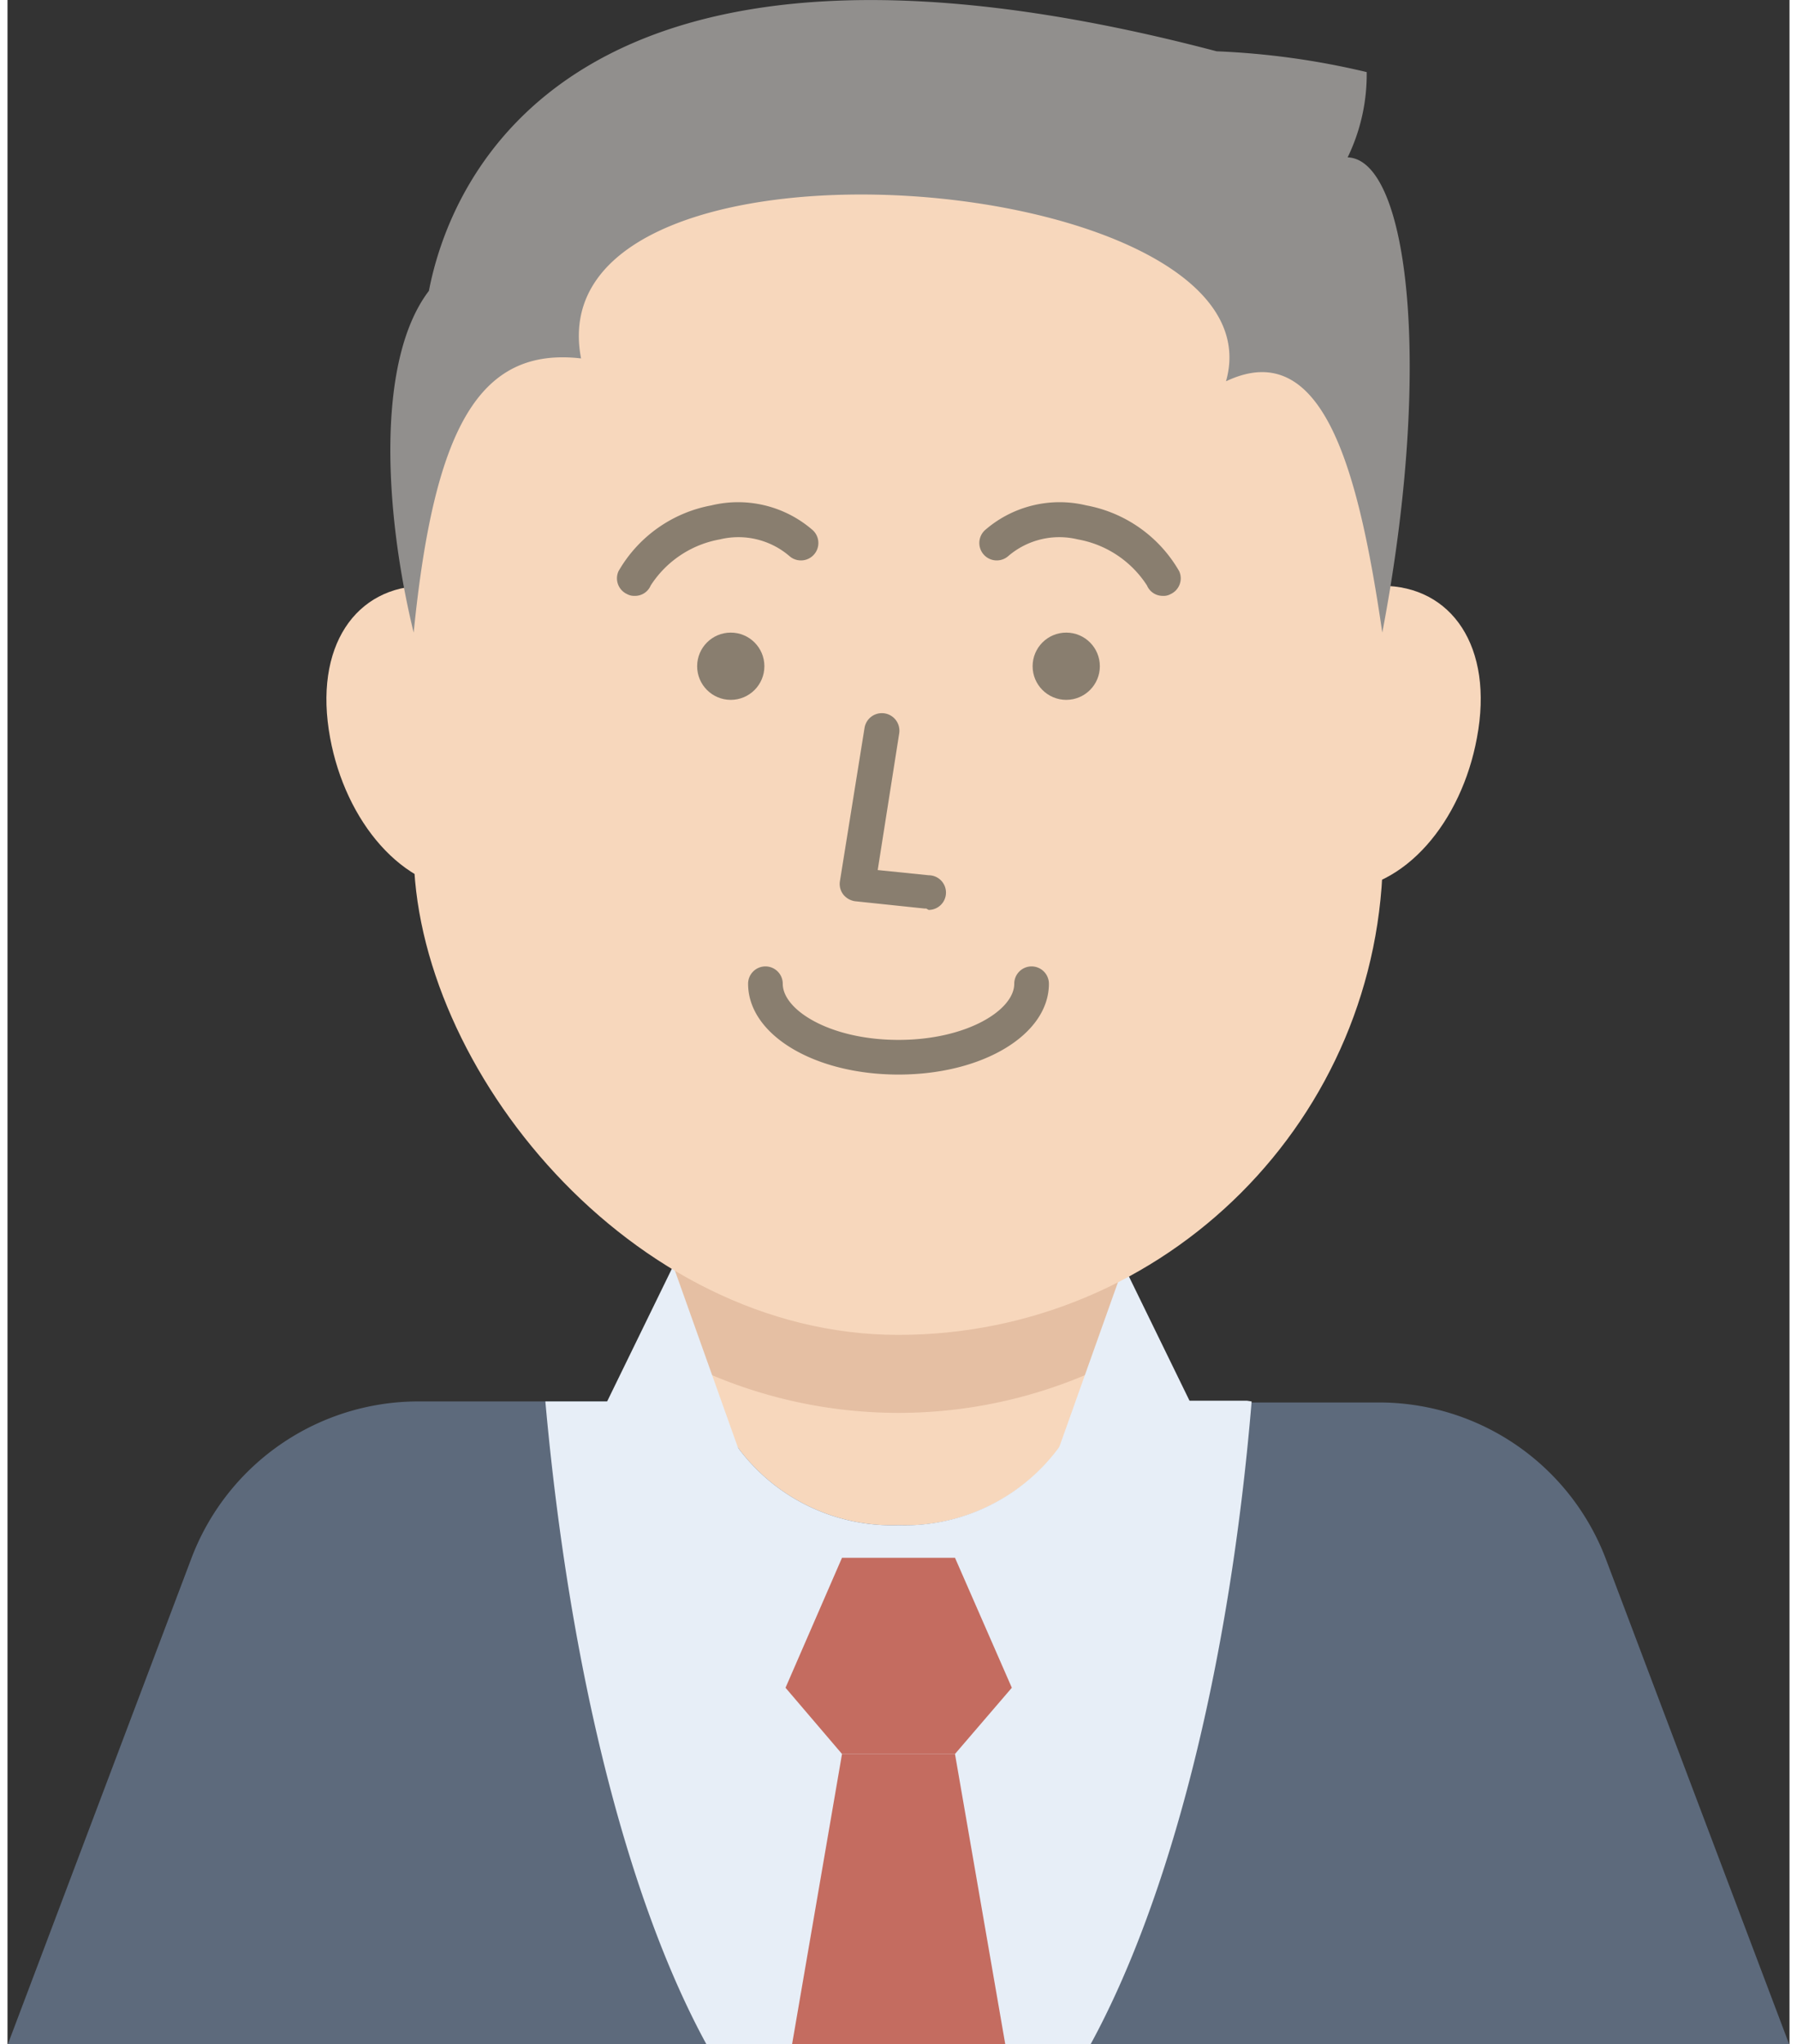 <svg xmlns="http://www.w3.org/2000/svg" viewBox="0 0 51.42 58.97" width="51" height="58"><rect x="0" y="0" width="51.42" height="58.97" fill="#333333" stroke="none"/><defs><style>.cls-1{fill:#f7d7bc;}.cls-2{fill:#5d6a7c;}.cls-3{fill:#e7eef7;}.cls-4{fill:#e5bfa3;}.cls-5{fill:#c46c60;}.cls-6{fill:#918f8d;}.cls-7{fill:#897e6f;}</style></defs><title>fig_employer</title><g id="レイヤー_2" data-name="レイヤー 2"><g id="レイヤー_9" data-name="レイヤー 9"><path class="cls-1" d="M12.05,16.9c-2,0-3.23,1.75-2.74,4.39.44,2.39,2.08,4.4,4.08,4.4Z"/><path class="cls-1" d="M39.66,16.9c2,0,3.24,1.75,2.74,4.39-.44,2.39-2.07,4.4-4.08,4.4Z"/><rect class="cls-1" x="19.21" y="32.53" width="13.01" height="12.41"/><path class="cls-2" d="M46.13,45a7,7,0,0,0-6.57-4.54H31.07A5.53,5.53,0,0,1,25.71,44a5.53,5.53,0,0,1-5.36-3.57H11.86A7,7,0,0,0,5.29,45L0,59H51.42Z"/><path class="cls-3" d="M35.77,40.41h-4.7A5.53,5.53,0,0,1,25.71,44a5.53,5.53,0,0,1-5.36-3.57H15.52c.7,7.8,2.39,14.41,4.65,18.55H31.25c2.26-4.14,4-10.75,4.65-18.55Z"/><path class="cls-4" d="M19.21,39.14a13.85,13.85,0,0,0,13,0V32.53h-13Z"/><polygon class="cls-3" points="19.21 36.52 16.8 41.46 21.61 43.26 19.21 36.52"/><polygon class="cls-3" points="32.21 36.52 34.62 41.46 29.81 43.26 32.21 36.52"/><polygon class="cls-5" points="27.34 44.94 24.08 44.94 22.45 48.69 24.08 50.6 27.34 50.6 28.98 48.69 27.34 44.94"/><polygon class="cls-5" points="28.79 58.97 22.64 58.97 24.08 50.6 27.34 50.6 28.79 58.97"/><rect class="cls-1" x="11.72" y="0.96" width="27.97" height="37.55" rx="13.99"/><path class="cls-6" d="M11.72,18.25c-.82-3.36-1.12-7.81.44-9.86.6-3.12,4-11.84,22.73-6.91a22.52,22.52,0,0,1,4.33.6,5.48,5.48,0,0,1-.55,2.46c1.75.06,2.47,6,1,13.71C39,13.68,38,9.65,35.16,11c1.74-6.13-20-7.91-18.61-.66C13.6,10,12.31,12.36,11.72,18.25Z"/><circle class="cls-7" cx="20.87" cy="19.22" r="0.97"/><path class="cls-7" d="M18.09,17.19a.41.41,0,0,1-.21-.05.5.5,0,0,1-.25-.66,3.91,3.91,0,0,1,2.68-1.9,3.28,3.28,0,0,1,2.92.71.5.5,0,1,1-.67.75,2.26,2.26,0,0,0-2-.48,3,3,0,0,0-2,1.33A.49.49,0,0,1,18.09,17.19Z"/><circle class="cls-7" cx="30.55" cy="19.22" r="0.97"/><path class="cls-7" d="M33.33,17.19a.49.49,0,0,1-.45-.3,3,3,0,0,0-2-1.33,2.26,2.26,0,0,0-2,.48.5.5,0,0,1-.67-.75,3.28,3.28,0,0,1,2.92-.71,3.91,3.91,0,0,1,2.68,1.9.5.5,0,0,1-.25.66A.41.41,0,0,1,33.33,17.19Z"/><path class="cls-7" d="M26.51,26.21h-.05l-2-.21a.53.53,0,0,1-.34-.19.5.5,0,0,1-.1-.39L24.73,21a.5.5,0,0,1,1,.16l-.62,3.94,1.47.15a.5.5,0,0,1,0,1Z"/><path class="cls-7" d="M25.71,31c-2.43,0-4.34-1.15-4.34-2.62a.5.5,0,0,1,.5-.5.5.5,0,0,1,.5.5c0,.76,1.37,1.62,3.34,1.62s3.34-.86,3.34-1.62a.5.5,0,0,1,.5-.5.5.5,0,0,1,.5.5C30.05,29.85,28.14,31,25.71,31Z"/></g></g></svg>